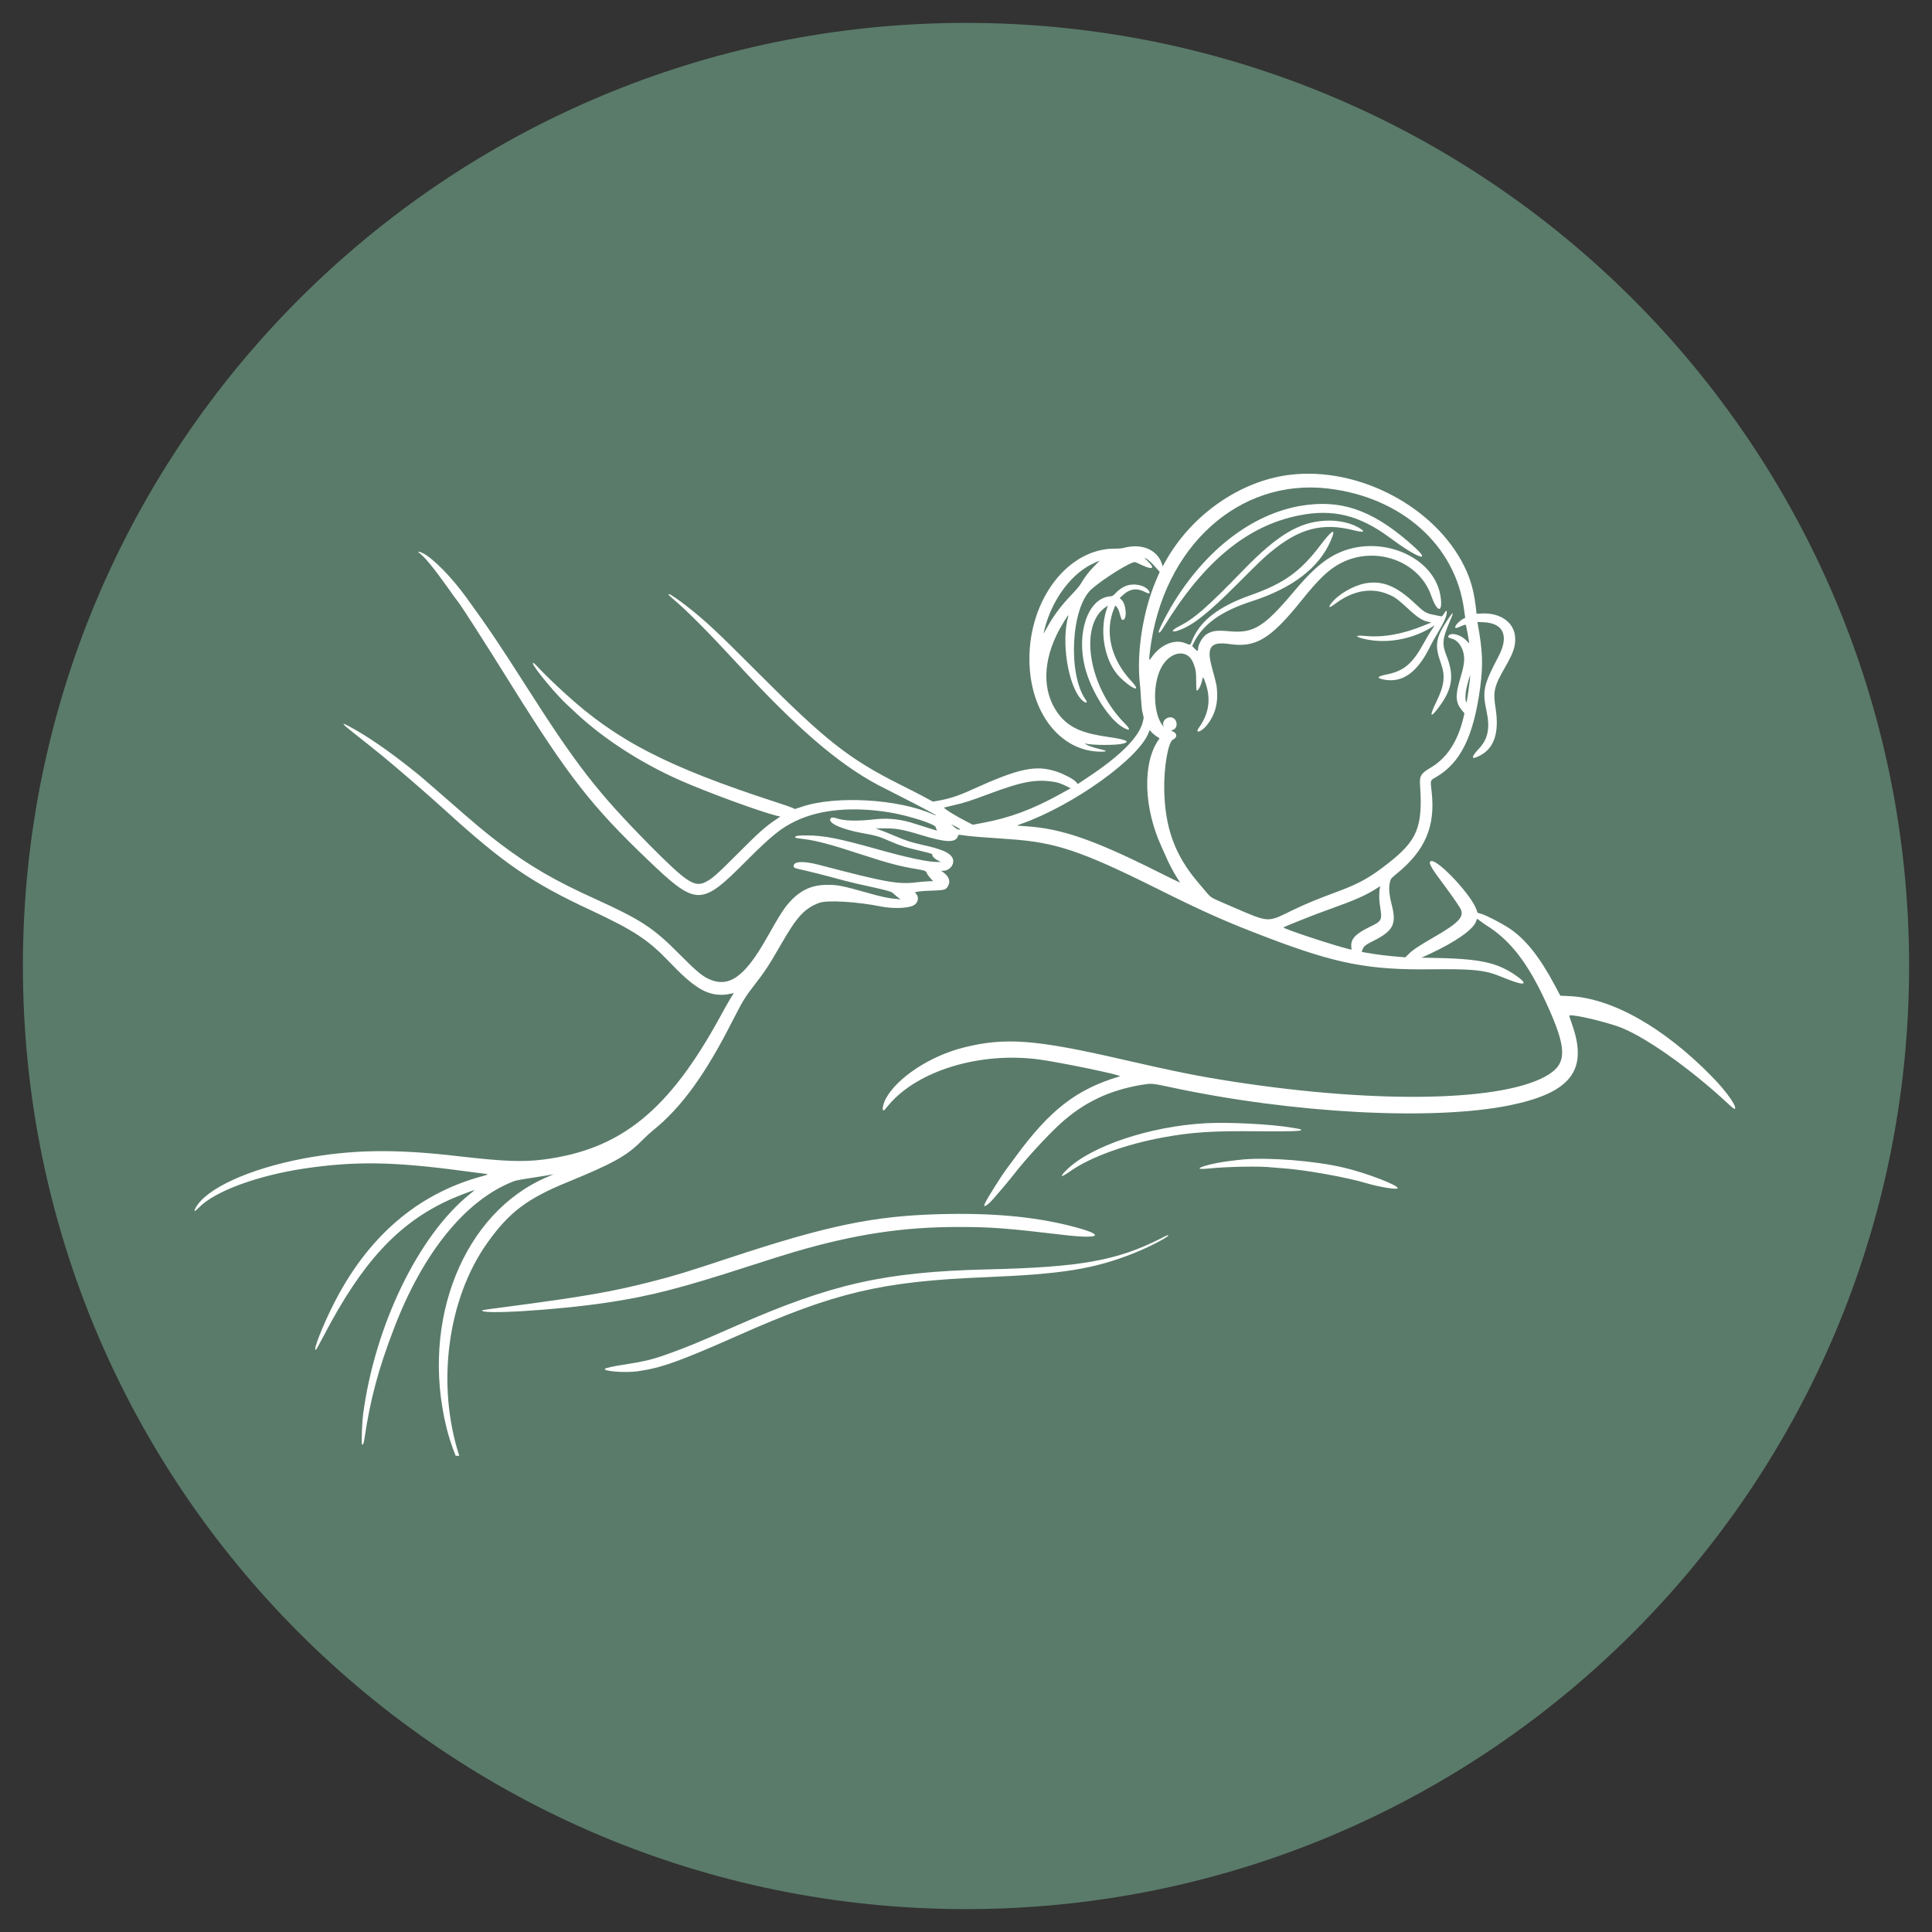 <?xml version="1.0" encoding="UTF-8"?> <svg xmlns="http://www.w3.org/2000/svg" xmlns:xlink="http://www.w3.org/1999/xlink" width="80" zoomAndPan="magnify" viewBox="0 0 60 60" height="80" preserveAspectRatio="xMidYMid meet" version="1.0"><rect x="0" y="0" width="60" height="60" fill="#333333" stroke="none"/><defs><clipPath id="5e247369f8"><path d="M 0.711 0.711 L 59.289 0.711 L 59.289 59.289 L 0.711 59.289 Z M 0.711 0.711 " clip-rule="nonzero"></path></clipPath><clipPath id="72452f08a4"><path d="M 30 0.711 C 13.824 0.711 0.711 13.824 0.711 30 C 0.711 46.176 13.824 59.289 30 59.289 C 46.176 59.289 59.289 46.176 59.289 30 C 59.289 13.824 46.176 0.711 30 0.711 Z M 30 0.711 " clip-rule="nonzero"></path></clipPath><clipPath id="e3a14d53cc"><path d="M 6 14.461 L 54 14.461 L 54 45.211 L 6 45.211 Z M 6 14.461 " clip-rule="nonzero"></path></clipPath></defs><g clip-path="url(#5e247369f8)"><g clip-path="url(#72452f08a4)"><path fill="#5a7b6a" d="M 0.711 0.711 L 59.289 0.711 L 59.289 59.289 L 0.711 59.289 Z M 0.711 0.711 " fill-opacity="1" fill-rule="nonzero"></path></g></g><g clip-path="url(#e3a14d53cc)"><path fill="#ffffff" d="M 40.055 14.746 C 38.504 14.934 36.984 16 36.18 17.461 L 36.109 17.59 L 36.082 17.504 C 35.934 17.07 35.457 16.867 34.914 17.012 C 34.848 17.031 34.75 17.039 34.633 17.039 C 33.184 17.023 31.965 18.594 31.969 20.473 C 31.973 22.117 32.922 23.344 34.195 23.344 C 34.391 23.344 34.387 23.316 34.191 23.273 C 34.016 23.234 33.812 23.168 33.73 23.121 C 33.684 23.094 33.68 23.086 33.715 23.094 C 33.949 23.148 34.668 23.148 34.875 23.094 C 35.117 23.035 34.969 22.965 34.445 22.891 C 33.648 22.781 33.258 22.617 32.949 22.27 C 32.398 21.633 32.344 20.695 32.812 19.723 C 32.93 19.473 33.211 19.016 33.18 19.125 C 32.949 19.898 33.164 21.277 33.582 21.723 C 33.703 21.848 33.805 21.852 33.715 21.727 C 33.16 20.941 33.262 18.887 33.883 18.312 C 34.219 18 35.145 17.422 35.254 17.457 C 35.273 17.461 35.367 17.504 35.465 17.551 C 35.809 17.711 35.883 17.652 35.633 17.418 C 35.582 17.367 35.543 17.328 35.551 17.328 C 35.59 17.328 35.734 17.441 35.828 17.551 C 35.887 17.617 35.957 17.691 35.977 17.715 L 36.016 17.758 L 35.906 18.016 C 35.5 18.961 35.293 20.258 35.398 21.215 C 35.41 21.312 35.426 21.527 35.434 21.691 C 35.445 21.855 35.461 22.043 35.477 22.109 C 35.492 22.172 35.508 22.246 35.516 22.273 C 35.52 22.297 35.504 22.379 35.48 22.461 C 35.336 22.93 34.773 23.484 33.777 24.145 L 33.473 24.348 L 33.406 24.273 C 33.332 24.191 33.039 24.039 32.82 23.965 C 32.168 23.746 31.645 23.859 30.184 24.523 C 29.758 24.719 29.465 24.812 29.09 24.875 L 28.973 24.895 L 28.789 24.797 C 28.691 24.738 28.301 24.539 27.926 24.352 C 26.355 23.559 25.641 22.996 23.562 20.914 C 22.27 19.617 21.902 19.273 21.336 18.832 C 21.105 18.648 20.816 18.453 20.785 18.453 C 20.734 18.453 20.766 18.484 20.926 18.621 C 21.324 18.953 22.035 19.672 22.859 20.566 C 24.73 22.598 26.016 23.711 27.27 24.379 C 27.359 24.426 27.695 24.598 28.012 24.758 C 28.539 25.023 29.078 25.312 29.078 25.328 C 29.078 25.332 29.027 25.312 28.969 25.289 C 27.91 24.812 25.949 24.699 24.902 25.055 L 24.688 25.125 L 24.602 25.086 C 24.555 25.066 24.34 24.988 24.117 24.918 C 20.73 23.816 19.148 23.004 17.539 21.527 C 17.227 21.242 16.906 20.934 16.758 20.773 C 16.582 20.586 16.551 20.559 16.551 20.605 C 16.551 20.707 17.281 21.59 17.633 21.906 C 17.68 21.949 17.801 22.062 17.906 22.16 C 18.758 22.953 19.906 23.695 21.113 24.23 C 21.945 24.598 23.57 25.195 24.113 25.332 L 24.234 25.359 L 24.086 25.461 C 23.773 25.668 23.559 25.859 22.918 26.504 C 22.254 27.168 22.121 27.285 21.914 27.391 C 21.57 27.566 21.324 27.402 20.195 26.266 C 18.535 24.582 17.922 23.793 16.293 21.238 C 15.52 20.023 15.191 19.535 14.508 18.59 C 14.027 17.922 13.438 17.324 13.117 17.172 C 13.008 17.117 12.953 17.125 13.031 17.18 C 13.184 17.289 13.492 17.668 13.887 18.223 C 14.031 18.43 14.184 18.641 14.227 18.691 C 14.371 18.883 14.969 19.812 15.91 21.32 C 17.648 24.105 18.379 25.043 20.113 26.699 C 21.633 28.152 21.766 28.156 23.172 26.742 C 23.957 25.957 24.258 25.711 24.723 25.492 C 25.477 25.133 26.504 25.043 27.652 25.234 C 28.242 25.336 29.059 25.598 29.059 25.691 C 29.059 25.707 29.074 25.738 29.086 25.762 C 29.121 25.809 29.129 25.809 28.711 25.676 C 28.543 25.625 28.352 25.562 28.285 25.543 C 27.906 25.434 27.551 25.402 27.16 25.445 C 26.648 25.504 26.23 25.496 26.012 25.422 C 25.875 25.375 25.809 25.379 25.785 25.434 C 25.734 25.574 26.152 25.758 26.793 25.875 C 27.188 25.945 27.289 25.973 27.555 26.09 C 27.973 26.27 28.117 26.316 28.559 26.418 C 28.973 26.52 28.949 26.512 28.953 26.551 C 28.957 26.602 29.035 26.68 29.137 26.727 L 29.223 26.77 L 29.105 26.77 C 28.809 26.77 28.16 26.633 27.195 26.359 C 26.047 26.039 25.598 25.949 25.082 25.945 C 24.801 25.941 24.695 25.957 24.695 25.996 C 24.695 26.023 24.711 26.027 24.973 26.059 C 25.367 26.109 25.82 26.23 26.734 26.531 C 27.59 26.809 27.934 26.902 28.457 26.988 C 28.73 27.035 28.758 27.047 28.785 27.117 C 28.797 27.152 28.844 27.219 28.895 27.273 L 28.98 27.367 L 28.871 27.367 C 28.809 27.367 28.641 27.383 28.488 27.398 C 27.902 27.473 27.535 27.41 25.438 26.859 C 24.957 26.734 24.664 26.746 24.648 26.883 C 24.641 26.953 24.648 26.957 25.039 27.043 C 25.203 27.078 25.543 27.168 25.797 27.234 C 26.051 27.305 26.398 27.395 26.57 27.434 C 27.68 27.68 27.676 27.68 27.766 27.766 C 27.809 27.809 27.871 27.859 27.91 27.887 L 27.977 27.93 L 27.84 27.918 C 27.613 27.902 27.355 27.848 26.926 27.723 C 26.156 27.508 26.012 27.477 25.695 27.48 C 25.223 27.48 24.879 27.633 24.551 27.984 C 24.355 28.191 24.242 28.371 23.801 29.148 C 23.117 30.355 22.625 30.695 21.992 30.395 C 21.789 30.297 21.602 30.137 21.109 29.641 C 20.285 28.809 19.918 28.57 18.469 27.91 C 17.227 27.348 16.449 26.895 15.543 26.211 C 15.062 25.844 14.793 25.621 13.781 24.734 C 13.051 24.098 13.066 24.109 12.773 23.879 C 12.074 23.32 11.426 22.875 10.895 22.586 C 10.586 22.418 10.59 22.449 10.91 22.703 C 11.391 23.082 11.605 23.258 11.891 23.488 C 12.367 23.879 13.324 24.707 13.855 25.191 C 15.66 26.832 16.508 27.41 18.367 28.277 C 19.688 28.895 20.137 29.191 20.785 29.871 C 21.531 30.652 21.914 30.895 22.414 30.895 C 22.531 30.891 22.57 30.887 22.734 30.852 L 22.789 30.84 L 22.68 31.016 C 22.621 31.113 22.477 31.367 22.359 31.586 C 20.77 34.492 19.281 35.695 16.895 36.008 C 16.23 36.094 15.652 36.07 14.223 35.906 C 12.27 35.676 10.918 35.699 9.418 35.98 C 7.734 36.301 6.402 36.91 6.078 37.508 C 6.004 37.645 6.043 37.637 6.184 37.496 C 6.676 36.992 7.996 36.508 9.453 36.289 C 11.02 36.059 12.191 36.074 14.309 36.355 C 14.617 36.398 14.918 36.434 14.973 36.441 C 15.195 36.465 15.191 36.469 14.965 36.531 C 12.949 37.078 11.395 38.43 10.34 40.539 C 10.012 41.195 9.727 41.922 9.801 41.922 C 9.82 41.922 9.855 41.863 10.074 41.445 C 11.25 39.199 12.363 37.996 13.93 37.273 C 14.18 37.16 14.691 36.961 14.738 36.961 C 14.742 36.961 14.676 37.016 14.594 37.082 C 12.996 38.363 11.637 41.172 11.273 43.949 C 11.246 44.164 11.223 44.797 11.238 44.844 C 11.262 44.902 11.297 44.836 11.316 44.695 C 11.496 43.469 11.746 42.527 12.242 41.238 C 13.121 38.945 14.41 37.332 15.852 36.727 C 16.004 36.66 16.059 36.648 16.574 36.57 C 16.879 36.523 17.145 36.477 17.16 36.473 C 17.246 36.441 17.152 36.488 17 36.551 C 14.402 37.648 13.047 41.016 13.867 44.34 C 13.98 44.805 14.223 45.445 14.301 45.492 C 14.352 45.523 14.344 45.457 14.266 45.219 C 13.543 43.012 13.895 40.336 15.137 38.594 C 15.816 37.645 16.367 37.227 17.617 36.715 C 19.012 36.145 19.457 35.898 19.891 35.465 C 20.02 35.336 20.195 35.172 20.289 35.098 C 21.156 34.395 21.891 33.391 22.727 31.746 C 23.07 31.078 23.137 30.965 23.418 30.605 C 23.758 30.168 23.895 29.957 24.262 29.316 C 24.75 28.469 24.977 28.219 25.43 28.043 C 25.672 27.945 26.602 28 27.363 28.152 C 27.715 28.223 28.156 28.211 28.348 28.129 C 28.512 28.059 28.559 27.871 28.441 27.746 C 28.422 27.723 28.414 27.707 28.422 27.707 C 28.43 27.707 28.473 27.699 28.516 27.688 C 28.559 27.68 28.75 27.664 28.941 27.66 C 29.344 27.645 29.383 27.633 29.449 27.504 C 29.527 27.352 29.461 27.203 29.266 27.07 L 29.223 27.043 L 29.293 27.043 C 29.523 27.039 29.684 26.789 29.562 26.613 C 29.465 26.469 29.227 26.367 28.664 26.242 C 28.285 26.156 28.148 26.113 27.801 25.965 C 27.645 25.898 27.445 25.816 27.355 25.785 L 27.195 25.73 L 27.332 25.727 C 27.809 25.715 27.996 25.746 28.633 25.941 C 29.375 26.168 29.672 26.176 29.746 25.977 C 29.762 25.926 29.773 25.918 29.801 25.926 C 29.82 25.93 29.93 25.945 30.039 25.957 C 30.23 25.98 30.414 25.996 31.371 26.062 C 32.781 26.16 33.578 26.426 35.887 27.574 C 37.422 28.34 38.059 28.621 39.348 29.113 C 41.504 29.934 42.512 30.129 44.477 30.102 C 45.547 30.09 45.949 30.117 46.328 30.227 C 46.441 30.262 46.492 30.281 46.898 30.441 C 47.367 30.621 47.457 30.562 47.098 30.309 C 46.484 29.879 45.953 29.77 44.414 29.746 L 44.148 29.742 L 44.402 29.625 C 45.199 29.254 45.754 28.867 45.84 28.617 L 45.871 28.531 L 45.984 28.613 C 46.047 28.66 46.129 28.719 46.168 28.742 C 46.906 29.203 47.453 29.91 48.02 31.148 C 48.652 32.523 48.672 32.996 48.113 33.359 C 46.809 34.203 42.887 34.297 38.316 33.594 C 37.23 33.426 36.559 33.293 34.805 32.891 C 32.152 32.281 31.207 32.211 29.93 32.531 C 28.895 32.789 27.859 33.469 27.512 34.117 C 27.395 34.332 27.379 34.578 27.488 34.449 C 27.512 34.418 27.562 34.355 27.605 34.309 C 28.512 33.242 30.441 32.66 32.266 32.902 C 32.953 32.996 34.879 33.395 34.777 33.426 C 33.43 33.828 32.609 34.461 31.527 35.941 C 31.449 36.047 31.34 36.195 31.281 36.273 C 31.109 36.5 30.672 37.191 30.586 37.375 C 30.512 37.527 30.652 37.453 30.848 37.234 C 31.027 37.031 31.379 36.613 31.488 36.469 C 31.84 36.012 32.52 35.27 32.941 34.887 C 33.66 34.238 34.445 33.863 35.43 33.695 C 35.77 33.641 35.758 33.637 36.34 33.762 C 40.137 34.578 44.488 34.812 46.879 34.328 C 48.77 33.941 49.316 33.25 48.836 31.855 C 48.785 31.707 48.738 31.57 48.734 31.551 C 48.707 31.473 49.559 31.652 50.195 31.859 C 50.98 32.113 52.461 33.148 53.719 34.324 C 53.789 34.387 53.852 34.438 53.859 34.438 C 53.996 34.438 53.641 33.918 53.176 33.445 C 51.672 31.902 50.035 30.98 48.707 30.934 L 48.457 30.922 L 48.289 30.605 C 47.809 29.707 47.375 29.164 46.871 28.828 C 46.633 28.672 46.152 28.422 46 28.379 L 45.887 28.348 L 45.855 28.254 C 45.699 27.797 44.66 26.688 44.441 26.742 C 44.348 26.766 44.43 26.93 44.75 27.355 C 45.004 27.695 45.246 28.035 45.34 28.191 C 45.5 28.457 45.332 28.645 44.504 29.121 C 44.07 29.371 43.871 29.504 43.746 29.629 L 43.645 29.73 L 43.551 29.723 C 43.059 29.684 42.809 29.652 42.445 29.59 L 42.289 29.562 L 42.316 29.484 C 42.348 29.391 42.406 29.344 42.633 29.23 C 43.266 28.914 43.375 28.707 43.227 28.121 C 43.133 27.75 43.121 27.57 43.176 27.355 C 43.191 27.293 43.215 27.266 43.367 27.141 C 44.262 26.414 44.582 25.668 44.461 24.586 C 44.418 24.219 44.414 24.238 44.586 24.141 C 45.355 23.699 45.762 22.879 45.969 21.348 C 46.062 20.633 46.047 20.23 45.891 19.367 L 45.883 19.316 L 46.066 19.324 C 46.695 19.348 46.871 19.746 46.539 20.383 C 46.074 21.266 46.031 21.453 46.164 22.074 C 46.281 22.613 46.211 22.953 45.926 23.254 C 45.664 23.535 45.684 23.613 45.977 23.457 C 46.406 23.227 46.562 22.75 46.449 22.008 C 46.363 21.473 46.398 21.32 46.746 20.715 C 47 20.273 47.066 20.078 47.055 19.805 C 47.035 19.348 46.625 19.039 46.059 19.051 L 45.855 19.059 L 45.828 18.82 C 45.766 18.324 45.668 17.984 45.477 17.59 C 44.562 15.734 42.184 14.484 40.055 14.746 M 41.246 15.172 C 43.531 15.441 45.207 16.938 45.469 18.941 L 45.504 19.188 L 45.469 19.203 C 45.234 19.324 45.078 19.578 45.297 19.48 C 45.5 19.391 45.523 19.387 45.531 19.43 C 45.551 19.508 45.629 19.949 45.629 19.969 C 45.629 19.98 45.59 19.949 45.547 19.902 C 45.387 19.723 45.094 19.633 44.996 19.73 C 44.949 19.777 44.973 19.805 45.082 19.832 C 45.262 19.875 45.414 20.074 45.457 20.316 C 45.492 20.516 45.465 20.691 45.328 21.145 C 45.191 21.617 45.207 21.828 45.41 22.07 L 45.48 22.152 L 45.449 22.285 C 45.273 23.023 44.938 23.539 44.438 23.836 C 44.125 24.02 44.078 24.098 44.102 24.395 C 44.188 25.688 44.016 26.105 43.098 26.82 C 42.539 27.258 42.203 27.445 41.512 27.699 C 40.852 27.945 40.551 28.07 40.121 28.277 C 39.348 28.656 39.426 28.66 38.266 28.16 C 37.582 27.867 37.617 27.887 37.469 27.715 C 37.395 27.629 37.281 27.492 37.215 27.414 C 36.488 26.562 36.18 25.719 36.156 24.527 C 36.141 23.836 36.281 23.035 36.426 22.969 C 36.555 22.91 36.566 22.789 36.449 22.73 L 36.367 22.688 L 36.426 22.668 C 36.602 22.609 36.566 22.312 36.383 22.281 C 36.219 22.25 36.07 22.414 36.137 22.551 C 36.148 22.574 36.145 22.574 36.117 22.543 C 35.824 22.199 35.785 21.305 36.043 20.773 C 36.309 20.223 36.883 20.121 37.062 20.598 C 37.141 20.805 37.145 20.852 37.148 21.152 C 37.148 21.352 37.152 21.441 37.168 21.445 C 37.211 21.461 37.312 21.266 37.336 21.109 C 37.355 20.996 37.371 21.016 37.449 21.242 C 37.609 21.73 37.539 22.172 37.234 22.598 C 37.086 22.809 37.32 22.727 37.488 22.512 C 37.707 22.238 37.812 21.91 37.801 21.555 C 37.789 21.293 37.793 21.297 37.633 20.711 C 37.465 20.094 37.598 19.918 38.172 20 C 38.996 20.125 39.457 19.848 40.422 18.645 C 40.969 17.965 41.27 17.68 41.648 17.484 C 42.727 16.934 44.078 17.426 44.449 18.504 C 44.621 18.988 44.789 19.055 44.75 18.621 C 44.629 17.242 42.707 16.484 41.352 17.285 C 40.996 17.492 40.652 17.812 40.18 18.375 C 39.25 19.477 38.93 19.672 38.184 19.605 C 37.777 19.566 37.633 19.59 37.457 19.707 C 37.336 19.793 37.207 20.023 37.207 20.156 C 37.207 20.23 37.184 20.23 37.102 20.145 L 37.023 20.062 L 37.074 19.957 C 37.367 19.379 37.926 18.98 38.879 18.672 C 40.145 18.262 40.965 17.633 41.328 16.789 C 41.508 16.375 41.383 16.434 40.996 16.945 C 40.383 17.754 39.863 18.125 38.828 18.488 C 37.824 18.844 37.25 19.297 37.012 19.918 C 36.965 20.043 36.969 20.039 36.816 19.977 C 36.484 19.836 36.047 20.016 35.773 20.402 C 35.676 20.539 35.676 20.543 35.715 20.207 C 36.109 16.992 38.465 14.844 41.246 15.172 M 40.629 15.676 C 39.004 15.859 37.445 17.023 36.367 18.852 C 36.16 19.207 35.961 19.613 35.984 19.637 C 36.012 19.664 36.051 19.621 36.152 19.453 C 37.391 17.434 38.734 16.328 40.336 16.008 C 41.395 15.793 42.227 16 43.18 16.711 C 43.973 17.305 44.484 17.5 43.938 17 C 42.75 15.922 41.801 15.539 40.629 15.676 M 41.137 16.172 C 40.336 16.219 39.664 16.625 38.641 17.676 C 37.461 18.891 37.09 19.215 36.582 19.469 C 36.375 19.578 36.367 19.652 36.574 19.586 C 37.016 19.445 37.496 19.07 38.434 18.129 C 39.098 17.465 39.242 17.324 39.457 17.148 C 40.344 16.41 41.059 16.223 42.031 16.465 C 42.32 16.539 42.41 16.523 42.266 16.43 C 41.992 16.242 41.559 16.145 41.137 16.172 M 33.996 17.57 C 33.824 17.742 33.672 17.941 33.578 18.109 C 33.539 18.18 33.438 18.305 33.297 18.449 C 32.938 18.824 32.703 19.141 32.496 19.527 C 32.441 19.625 32.402 19.688 32.406 19.672 C 32.414 19.652 32.43 19.59 32.441 19.531 C 32.66 18.676 33.203 17.902 33.84 17.555 C 33.926 17.508 34.121 17.418 34.148 17.414 C 34.152 17.414 34.082 17.484 33.996 17.57 M 42.398 18.117 C 42.012 18.191 41.543 18.469 41.34 18.742 C 41.234 18.887 41.285 18.887 41.473 18.746 C 42.039 18.32 42.637 18.23 43.176 18.484 C 43.336 18.555 43.449 18.645 43.723 18.898 C 44.012 19.168 44.172 19.273 44.348 19.309 L 44.453 19.332 L 44.258 19.41 C 43.586 19.691 42.965 19.805 42.391 19.75 C 42.102 19.719 42.062 19.766 42.324 19.832 C 43.031 20.012 43.875 19.863 44.516 19.445 C 44.57 19.41 44.566 19.41 44.441 19.594 C 44.395 19.664 44.301 19.816 44.238 19.934 C 43.875 20.605 43.609 20.836 43.07 20.945 C 42.766 21.004 42.734 21.059 42.98 21.105 C 43.547 21.215 44.004 20.895 44.395 20.117 C 44.453 19.996 44.566 19.793 44.645 19.664 C 44.852 19.316 44.93 19.137 44.93 19.012 C 44.93 18.941 44.91 18.953 44.844 19.059 C 44.797 19.133 44.777 19.148 44.75 19.141 C 44.73 19.137 44.641 19.117 44.547 19.098 C 44.293 19.051 44.234 19.016 43.965 18.762 C 43.375 18.199 42.938 18.02 42.398 18.117 M 35.082 18.164 C 34.941 18.188 34.793 18.273 34.668 18.398 C 34.559 18.512 34.551 18.516 34.453 18.523 C 33.789 18.594 33.422 19.652 33.695 20.727 C 33.887 21.48 34.457 22.371 34.902 22.605 C 35.109 22.719 35.117 22.652 34.918 22.453 C 33.793 21.316 33.496 19.387 34.359 18.84 L 34.406 18.809 L 34.367 18.926 C 34.129 19.633 34.316 20.574 34.781 21.035 C 35.156 21.406 35.477 21.523 35.145 21.164 C 34.492 20.469 34.293 19.609 34.609 18.871 L 34.637 18.801 L 34.688 18.859 C 34.715 18.895 34.75 18.961 34.762 19.016 C 34.824 19.23 34.828 19.246 34.863 19.25 C 35.012 19.27 34.98 18.758 34.828 18.625 L 34.773 18.574 L 34.852 18.5 C 35.082 18.281 35.297 18.25 35.566 18.387 C 35.691 18.453 35.73 18.438 35.68 18.352 C 35.594 18.207 35.324 18.121 35.082 18.164 M 44.965 19.234 C 44.586 19.805 44.547 20.035 44.746 20.59 C 44.891 20.996 44.859 21.281 44.602 21.805 C 44.379 22.262 44.418 22.324 44.691 21.953 C 45.105 21.395 45.168 20.988 44.926 20.375 C 44.777 20 44.793 19.844 45.02 19.309 C 45.164 18.98 45.148 18.961 44.965 19.234 M 45.645 21.137 C 45.613 21.41 45.555 21.809 45.543 21.809 C 45.504 21.809 45.5 21.578 45.535 21.414 C 45.562 21.273 45.648 20.973 45.656 20.98 C 45.66 20.984 45.652 21.055 45.645 21.137 M 35.762 22.738 C 35.789 22.77 35.855 22.824 35.91 22.863 L 36.012 22.93 L 35.969 22.992 C 35.48 23.711 35.52 25.082 36.062 26.273 C 36.133 26.43 36.219 26.625 36.258 26.711 C 36.34 26.891 36.465 27.121 36.57 27.285 C 36.613 27.348 36.645 27.406 36.645 27.41 C 36.645 27.414 36.332 27.262 35.949 27.07 C 33.969 26.078 32.961 25.73 31.863 25.66 C 31.715 25.652 31.594 25.641 31.59 25.637 C 31.586 25.637 31.641 25.609 31.715 25.586 C 33.332 25.016 35.391 23.539 35.676 22.742 C 35.703 22.664 35.703 22.664 35.762 22.738 M 32.777 24.289 C 32.863 24.305 32.961 24.34 33.078 24.395 L 33.25 24.48 L 32.941 24.652 C 32.059 25.141 31.352 25.402 30.5 25.559 L 30.211 25.613 L 30 25.504 C 29.664 25.332 29.285 25.098 29.324 25.078 C 29.344 25.074 29.48 25.039 29.633 25.004 C 29.957 24.93 30.113 24.879 30.723 24.652 C 31.781 24.258 32.191 24.188 32.777 24.289 M 29.809 25.75 C 29.812 25.793 29.707 25.754 29.629 25.68 L 29.539 25.594 L 29.676 25.668 C 29.75 25.707 29.809 25.742 29.809 25.75 M 42.848 27.605 C 42.828 27.711 42.828 27.965 42.852 28.098 C 42.93 28.59 42.93 28.598 42.516 28.797 C 42.094 29.004 41.949 29.16 41.965 29.395 L 41.973 29.492 L 41.902 29.477 C 41.477 29.379 39.824 28.836 39.859 28.801 C 39.863 28.793 40.148 28.676 40.539 28.52 C 40.66 28.469 41.004 28.34 41.297 28.234 C 42.074 27.957 42.43 27.801 42.766 27.582 C 42.875 27.512 42.867 27.508 42.848 27.605 M 37.438 34.883 C 35.711 34.98 33.895 35.586 33.137 36.32 C 32.887 36.566 32.93 36.59 33.242 36.371 C 33.863 35.934 34.973 35.531 36.141 35.32 C 37.016 35.16 37.664 35.117 39.09 35.133 C 40.078 35.141 40.41 35.129 40.41 35.094 C 40.41 35.07 40.398 35.066 40.113 35.02 C 39.48 34.91 38.141 34.844 37.438 34.883 M 38.613 36.008 C 38.32 36.035 38.008 36.078 37.797 36.117 C 37.219 36.234 37.055 36.34 37.535 36.289 C 38.09 36.23 39.164 36.211 39.492 36.254 C 39.523 36.258 39.676 36.27 39.832 36.281 C 40.5 36.324 41.836 36.562 42.453 36.75 C 42.852 36.867 43.387 36.953 43.406 36.902 C 43.438 36.812 42.41 36.418 41.715 36.258 C 40.844 36.051 39.41 35.938 38.613 36.008 M 29.172 37.707 C 27.137 37.762 25.699 38.059 22.695 39.051 C 21.316 39.508 20.973 39.613 20.238 39.801 C 19.004 40.117 18.152 40.266 15.723 40.586 C 15.32 40.637 14.988 40.684 14.984 40.688 C 14.82 40.84 17.32 40.688 18.91 40.445 C 20.191 40.25 21.152 40.004 23.18 39.348 C 23.98 39.09 24.301 38.988 24.672 38.879 C 26.539 38.332 28.039 38.102 29.793 38.105 C 30.77 38.105 31.289 38.145 32.965 38.344 C 34.254 38.5 34.367 38.348 33.176 38.055 C 32.051 37.777 30.754 37.664 29.172 37.707 M 36.059 38.457 C 34.688 39.152 33.551 39.355 30.664 39.422 C 27.473 39.5 25.836 39.867 22.848 41.18 C 21.695 41.688 21.324 41.84 20.801 42.027 C 20.281 42.219 20.02 42.281 19.312 42.391 C 19.066 42.426 18.812 42.484 18.789 42.508 C 18.711 42.586 19.43 42.641 19.805 42.586 C 20.543 42.48 21.078 42.289 22.891 41.488 C 25.941 40.133 27.363 39.797 30.613 39.664 C 33.004 39.566 33.969 39.41 35.195 38.926 C 35.699 38.73 36.406 38.355 36.266 38.359 C 36.254 38.359 36.16 38.402 36.059 38.457 " fill-opacity="1" fill-rule="evenodd"></path></g></svg> 